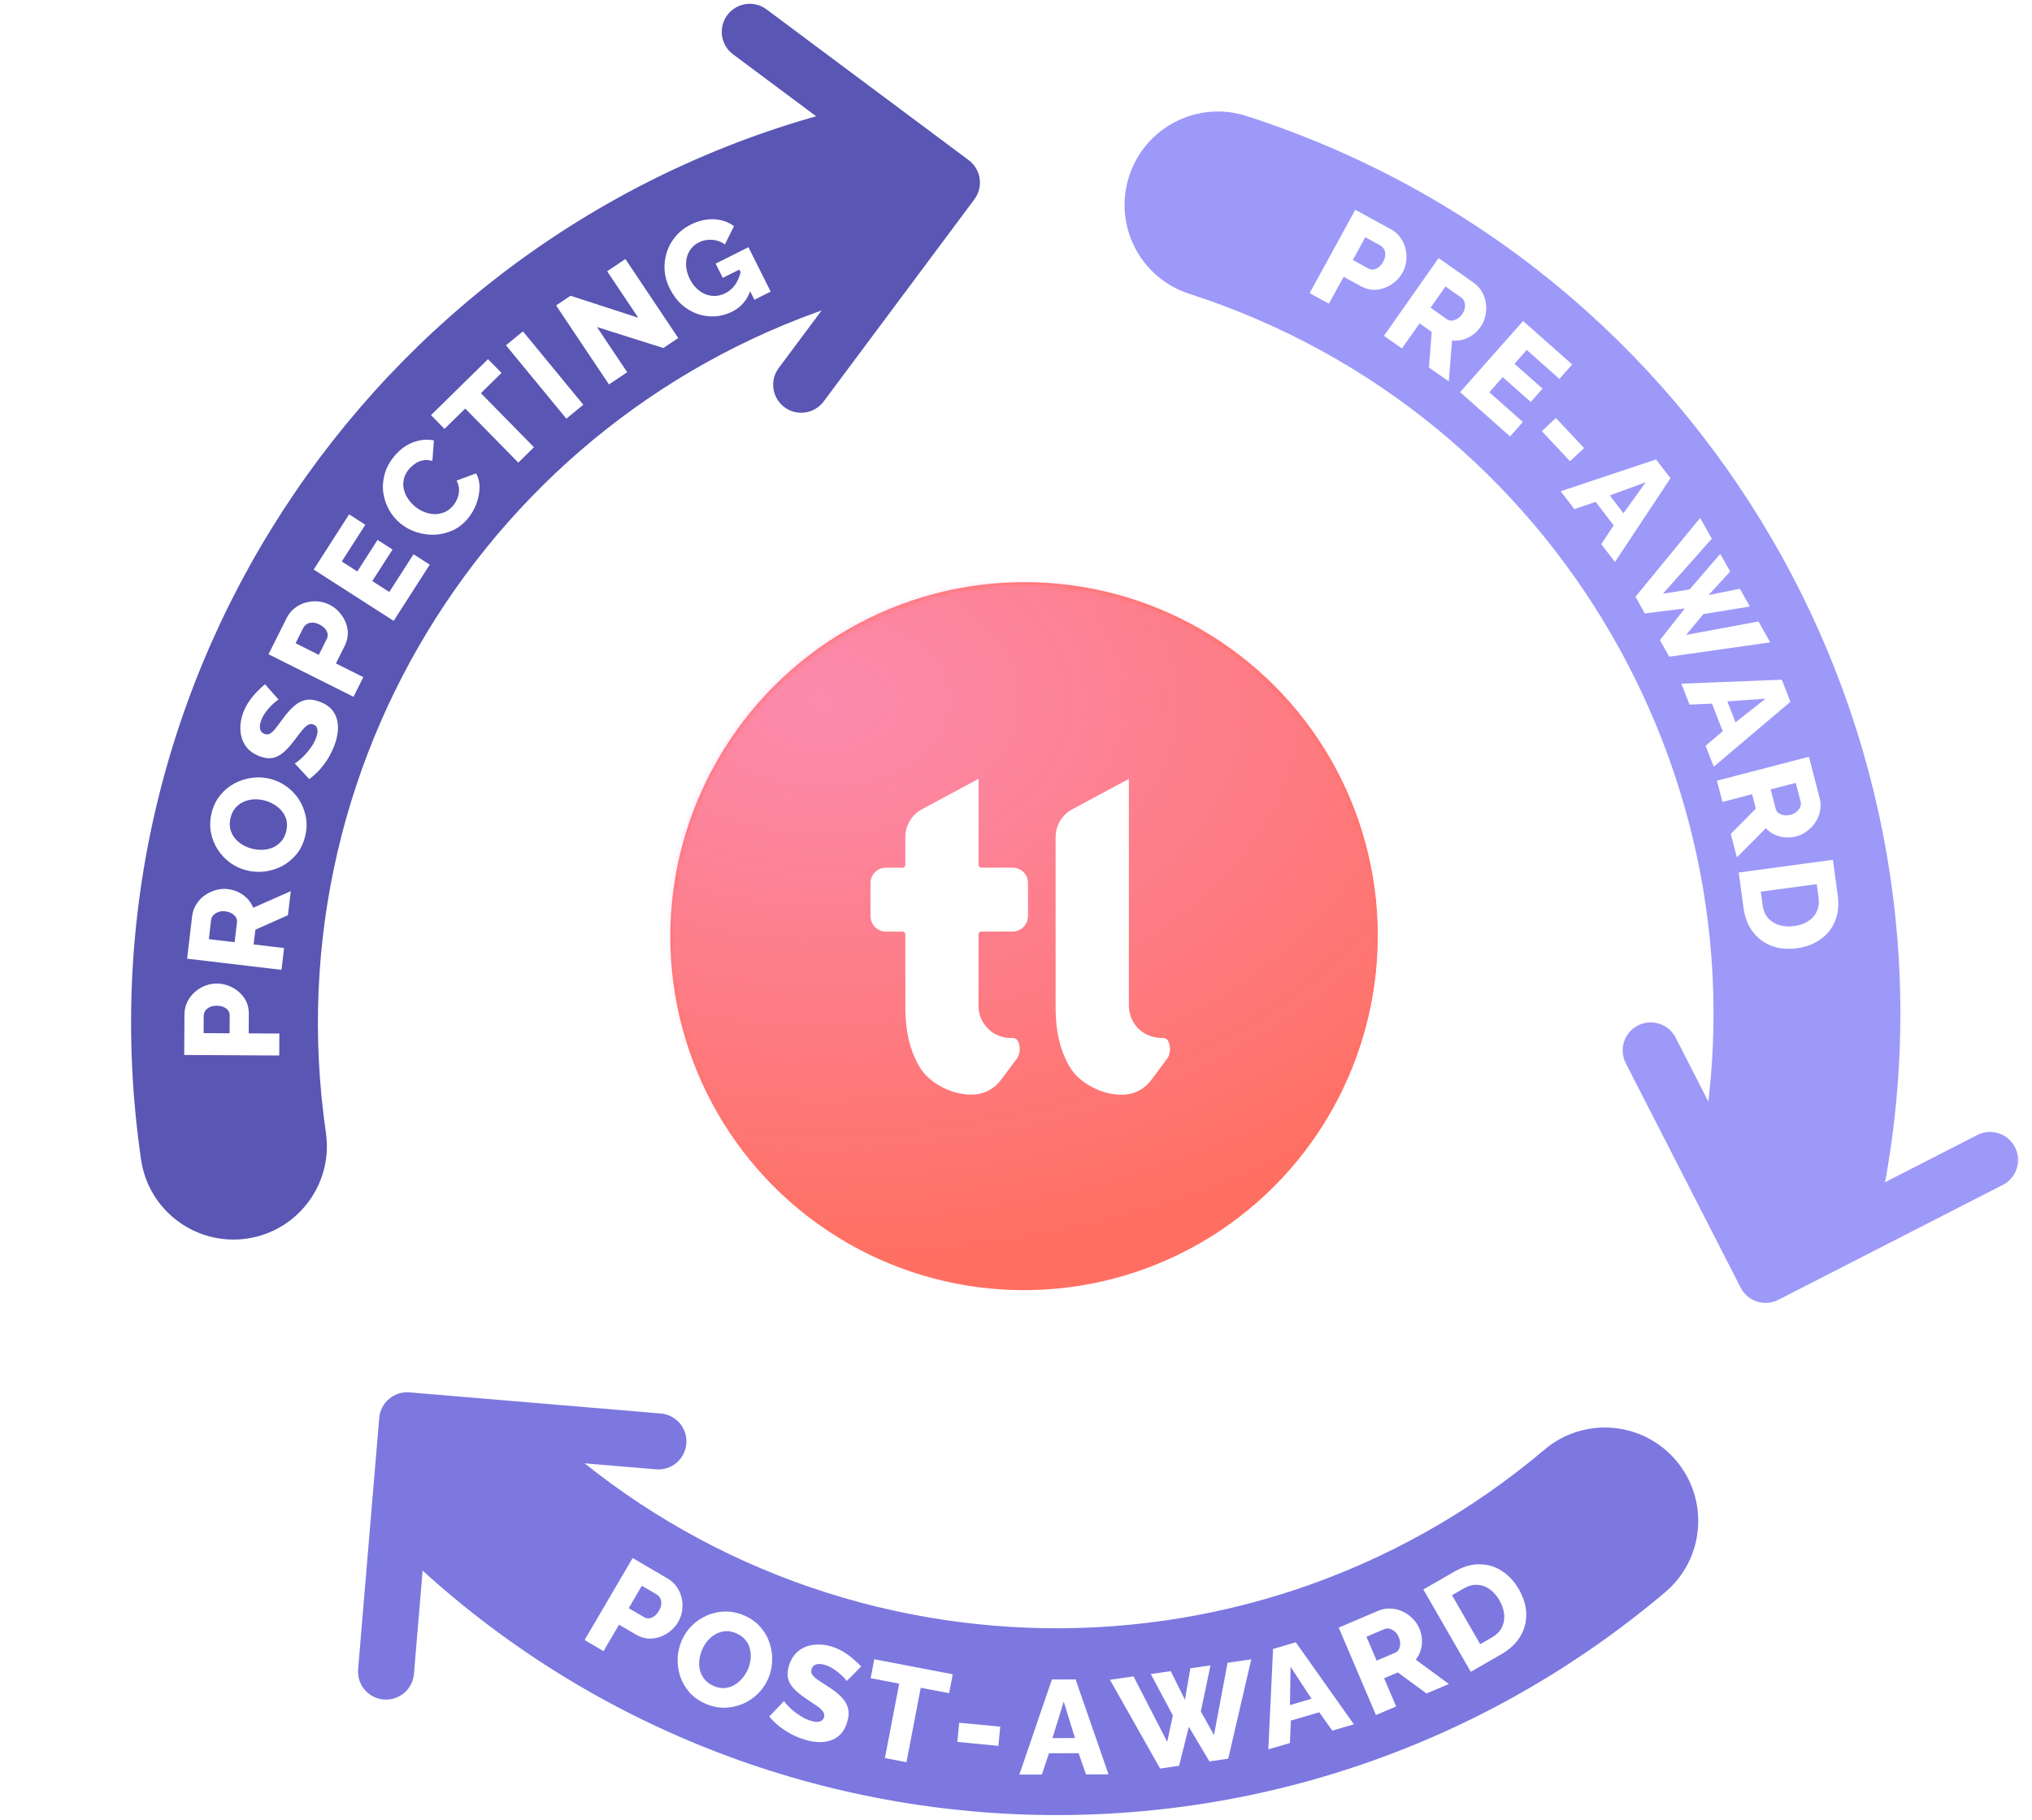 <svg fill="none" height="309" viewBox="0 0 345 309" width="345" xmlns="http://www.w3.org/2000/svg" xmlns:xlink="http://www.w3.org/1999/xlink"><filter id="a" color-interpolation-filters="sRGB" filterUnits="userSpaceOnUse" height="170.942" width="170.846" x="88.44" y="70.925"><feFlood flood-opacity="0" result="BackgroundImageFix"/><feColorMatrix in="SourceAlpha" result="hardAlpha" type="matrix" values="0 0 0 0 0 0 0 0 0 0 0 0 0 0 0 0 0 0 127 0"/><feOffset dy="2.537"/><feGaussianBlur stdDeviation="12.685"/><feComposite in2="hardAlpha" operator="out"/><feColorMatrix type="matrix" values="0 0 0 0 1 0 0 0 0 0.435 0 0 0 0 0.38 0 0 0 0.5 0"/><feBlend in2="BackgroundImageFix" mode="normal" result="effect1_dropShadow_901_23404"/><feColorMatrix in="SourceAlpha" result="hardAlpha" type="matrix" values="0 0 0 0 0 0 0 0 0 0 0 0 0 0 0 0 0 0 127 0"/><feOffset dy="2.537"/><feGaussianBlur stdDeviation=".951"/><feComposite in2="hardAlpha" operator="out"/><feColorMatrix type="matrix" values="0 0 0 0 1 0 0 0 0 0.435 0 0 0 0 0.38 0 0 0 0.1 0"/><feBlend in2="effect1_dropShadow_901_23404" mode="normal" result="effect2_dropShadow_901_23404"/><feBlend in="SourceGraphic" in2="effect2_dropShadow_901_23404" mode="normal" result="shape"/></filter><radialGradient id="b" cx="0" cy="0" gradientTransform="matrix(0 96.786 -142.594 0 139.67 113.848)" gradientUnits="userSpaceOnUse" r="1"><stop offset="0" stop-color="#f9a1eb" stop-opacity=".7"/><stop offset="1" stop-color="#f9a1eb" stop-opacity="0"/></radialGradient><mask id="c" height="121" maskUnits="userSpaceOnUse" width="121" x="113" y="93"><circle cx="173.84" cy="153.929" fill="#6f339e" opacity=".79" r="60.03"/></mask><path clip-rule="evenodd" d="m144.893 18.082 20.128 13.503-14.829 17.859c-62.684 16.17-104.404 77.334-94.859 142.854 1.262 8.665-4.739 16.714-13.405 17.976-8.666 1.263-16.714-4.739-17.977-13.404-12.037-82.622 41.303-159.688 120.941-178.789z" fill="#5a56b3" fill-rule="evenodd"/><path clip-rule="evenodd" d="m211.664 19.701c-8.334-2.691-17.271 1.884-19.961 10.218-2.691 8.334 1.884 17.271 10.218 19.961 62.894 20.306 99.356 84.534 86.413 147.81l10.874 19.698 20.356-14.121c15.704-78.659-29.721-158.325-107.9-183.565z" fill="#9d99f9" fill-rule="evenodd"/><path clip-rule="evenodd" d="m65.978 261.125.276-23.669 23.62 2.697c46.803 45.547 121.448 48.972 172.369 5.943 6.689-5.652 16.693-4.812 22.345 1.877 5.653 6.689 4.812 16.694-1.877 22.346-64.152 54.21-158.501 49.288-216.732-9.194z" fill="#7c78e0" fill-rule="evenodd"/><path d="m295.535 218.604c1.197 2.339 4.063 3.264 6.401 2.067l38.11-19.508c2.339-1.197 3.264-4.063 2.067-6.401-1.197-2.339-4.063-3.264-6.402-2.067l-33.875 17.34-17.34-33.875c-1.197-2.339-4.064-3.264-6.402-2.067-2.339 1.197-3.264 4.063-2.067 6.402zm-87.286-188.341c-2.5-.807-5.182.565-5.989 3.065s.565 5.181 3.066 5.988zm-2.923 9.054c73.336 23.677 113.593 102.322 89.916 175.658l9.054 2.923c25.291-78.336-17.711-162.344-96.047-187.635z" fill="#9d99f9"/><path d="m44.345 193.899c.379 2.6-1.422 5.014-4.021 5.393-2.6.379-5.014-1.422-5.393-4.022zm120.12-166.716c2.106 1.57 2.54 4.551.97 6.657l-25.593 34.321c-1.57 2.106-4.551 2.54-6.657.97s-2.54-4.551-.97-6.657l22.749-30.508-30.508-22.749c-2.106-1.57-2.54-4.551-.969-6.657 1.57-2.106 4.551-2.54 6.657-.97zm-2.158 8.521c-76.259 11.11-129.072 81.937-117.962 158.196l-9.415 1.371c-11.868-81.458 44.546-157.113 126.004-168.981z" fill="#5a56b3"/><path d="m69.523 236.385c-2.618-.22-4.918 1.724-5.138 4.342l-3.584 42.662c-.22 2.618 1.724 4.919 4.342 5.139 2.618.22 4.918-1.724 5.138-4.342l3.186-37.922 37.922 3.186c2.618.219 4.919-1.725 5.139-4.343.22-2.617-1.724-4.918-4.342-5.138zm206.018 25.456c2.007-1.696 2.259-4.697.563-6.704s-4.697-2.259-6.704-.563zm-6.141-7.267c-58.862 49.74-146.902 42.344-196.641-16.519l-7.267 6.141c53.131 62.876 147.173 70.776 210.049 17.645z" fill="#7c78e0"/><g filter="url(#a)"><circle cx="173.937" cy="153.736" fill="#ff6f61" r="59.978"/><path d="m174.622 150.278c0 1.438-1.169 2.595-2.607 2.607h-5.303c-.258 0-.472.213-.472.472v11.819c-.09 1.573.506 3.101 1.629 4.202 1.124 1.101 2.663 1.663 4.236 1.55.382.023.719.259.865.618.393.91.337 1.944-.157 2.809l-.854 1.135-.045.056c-.831 1.123-1.764 2.393-2.224 2.932-1.203 1.371-2.955 2.124-4.775 2.056-.236 0-.472 0-.719-.034-3.124-.247-6.449-2.168-7.899-4.561-1.64-2.696-2.471-6.078-2.471-10.055v-12.527c0-.259-.214-.472-.461-.472h-2.843c-1.438 0-2.595-1.169-2.606-2.607v-5.629c0-1.438 1.168-2.595 2.606-2.595h2.843c.258 0 .461-.213.461-.472v-4.718c0-1.989 1.089-3.809 2.842-4.742l9.584-5.145v14.594c0 .258.213.472.471.472h5.303c1.438 0 2.607 1.157 2.607 2.595v5.64z" fill="#fff"/><path d="m198.294 174.366-.842 1.146-.045.056c-.832 1.124-1.764 2.393-2.225 2.932-1.202 1.371-2.955 2.124-4.775 2.056-.236 0-.472 0-.719-.033-3.123-.247-6.449-2.169-7.898-4.562-1.64-2.696-2.472-6.078-2.472-10.055v-29.031c0-1.989 1.09-3.809 2.843-4.742l9.583-5.145v38.188c-.056 1.528.506 3.011 1.551 4.123 1.146 1.112 2.707 1.708 4.303 1.629.382.023.719.258.865.618.393.91.337 1.966-.157 2.831z" fill="#fff"/><circle cx="173.84" cy="153.929" fill="#ff6f61" r="60.03"/><g mask="url(#c)"><ellipse cx="139.67" cy="113.848" fill="url(#b)" rx="142.594" ry="96.786"/></g><g fill="#fff"><path d="m174.526 150.468c0 1.44-1.17 2.598-2.609 2.609h-5.308c-.258 0-.472.214-.472.472v11.83c-.09 1.574.506 3.103 1.63 4.205 1.125 1.102 2.665 1.665 4.24 1.552.382.023.719.259.865.619.394.91.338 1.945-.157 2.811l-.854 1.135-.045.057c-.833 1.124-1.766 2.395-2.227 2.935-1.203 1.371-2.957 2.125-4.779 2.057-.236 0-.472 0-.72-.033-3.126-.248-6.454-2.171-7.905-4.566-1.641-2.698-2.473-6.083-2.473-10.064v-12.538c0-.258-.214-.472-.461-.472h-2.845c-1.44 0-2.598-1.169-2.609-2.609v-5.633c0-1.44 1.169-2.598 2.609-2.598h2.845c.258 0 .461-.213.461-.472v-4.723c0-1.99 1.09-3.812 2.844-4.745l9.592-5.15v14.607c0 .258.214.472.472.472h5.308c1.439 0 2.609 1.158 2.609 2.598v5.644z"/><path d="m198.217 174.577-.843 1.147-.045.056c-.833 1.125-1.766 2.395-2.227 2.935-1.203 1.372-2.957 2.125-4.779 2.058-.236 0-.472 0-.72-.034-3.126-.247-6.454-2.17-7.904-4.565-1.642-2.699-2.474-6.084-2.474-10.064v-29.057c0-1.99 1.09-3.811 2.845-4.745l9.591-5.15v38.221c-.056 1.529.506 3.013 1.552 4.127 1.147 1.113 2.71 1.709 4.307 1.63.382.023.719.259.866.619.393.91.337 1.967-.158 2.833z"/></g></g><g fill="#fff"><path d="m47.411 179.193-16.134-.091.039-6.886c.004-.773.167-1.476.489-2.111.307-.649.727-1.207 1.259-1.674.518-.467 1.103-.827 1.756-1.081.653-.254 1.32-.379 2.002-.375.924.005 1.802.23 2.632.674.831.429 1.509 1.031 2.035 1.807.511.76.763 1.663.757 2.708l-.019 3.273 5.204.029zm-8.432-3.775.017-3.045c.002-.288-.08-.553-.245-.796-.165-.244-.414-.442-.747-.596-.332-.153-.741-.231-1.226-.234-.5-.003-.909.086-1.229.266-.334.165-.578.383-.731.655-.153.257-.23.529-.232.817l-.017 2.908z"/><path d="m47.793 164.65-16.023-1.894.853-7.221c.089-.753.329-1.426.719-2.021.377-.611.857-1.119 1.438-1.523.567-.406 1.189-.699 1.866-.878.679-.194 1.349-.252 2.011-.174.662.078 1.282.258 1.858.54.562.28 1.06.644 1.496 1.092.42.446.749.958.986 1.535l6.374-2.817-.483 4.085-5.531 2.459-.296 2.505 5.168.61zm-7.958-4.693.4-3.386c.035-.301-.024-.575-.177-.822-.167-.263-.407-.49-.721-.68-.313-.189-.688-.31-1.124-.361-.436-.052-.823-.006-1.16.137-.351.127-.631.307-.842.541-.211.235-.333.495-.367.781l-.387 3.272z"/><path d="m51.809 141.961c-.288 1.177-.77 2.19-1.446 3.038-.687.83-1.49 1.499-2.41 2.007-.931.49-1.912.803-2.944.94-1.047.134-2.078.076-3.093-.173-1.045-.255-1.991-.69-2.839-1.303-.844-.628-1.55-1.378-2.116-2.25-.578-.89-.963-1.866-1.155-2.927-.193-1.061-.15-2.158.128-3.291.285-1.162.77-2.158 1.457-2.988.676-.849 1.479-1.518 2.41-2.007.935-.504 1.925-.823 2.972-.957 1.032-.137 2.041-.085 3.027.157 1.045.255 1.991.69 2.839 1.303.848.614 1.561 1.365 2.138 2.255.563.887.948 1.862 1.155 2.927.196 1.046.155 2.136-.122 3.269zm-8.946 2.137c.603.148 1.214.204 1.831.168.602-.04 1.166-.175 1.69-.405.528-.245.988-.593 1.379-1.043s.668-1.006.83-1.668c.169-.692.185-1.328.046-1.908-.153-.583-.417-1.1-.79-1.55-.373-.45-.82-.825-1.339-1.124-.531-.317-1.09-.547-1.679-.692-.603-.147-1.206-.201-1.809-.162-.602.04-1.168.182-1.696.427-.543.242-1.002.589-1.379 1.043s-.644 1.004-.802 1.652c-.169.691-.185 1.327-.046 1.907.142.565.398 1.08.768 1.545.358.447.803.829 1.334 1.146.519.299 1.073.52 1.662.664z"/><path d="m47.308 118.777c-.087.016-.249.125-.486.328-.252.197-.534.455-.847.775s-.619.683-.916 1.089-.531.837-.701 1.291c-.223.596-.288 1.097-.198 1.503.077.401.328.68.754.839.341.128.655.108.944-.059.294-.182.607-.477.938-.887.317-.416.702-.927 1.155-1.534.616-.869 1.241-1.59 1.875-2.162.62-.577 1.282-.944 1.988-1.101.711-.171 1.534-.082 2.471.268.852.318 1.517.745 1.996 1.279.465.53.782 1.133.949 1.811.159.657.196 1.358.112 2.103-.098.74-.283 1.471-.553 2.195-.276.738-.63 1.471-1.064 2.199-.442.708-.931 1.366-1.466 1.975-.549.604-1.133 1.129-1.753 1.577l-2.472-2.67c.092-.03.296-.164.611-.402.301-.244.643-.553 1.025-.927.374-.394.745-.846 1.113-1.356.368-.509.661-1.055.878-1.636.233-.625.306-1.123.219-1.496-.082-.386-.301-.645-.655-.778-.383-.143-.742-.091-1.077.156-.33.232-.683.594-1.06 1.084-.372.475-.797 1.028-1.274 1.658-.628.817-1.234 1.464-1.817 1.942-.578.463-1.177.748-1.8.856-.617.093-1.309-.004-2.075-.29-1.064-.398-1.866-.98-2.404-1.747-.547-.787-.846-1.675-.897-2.664-.065-.995.09-1.996.467-3.003.265-.71.605-1.36 1.019-1.949.419-.603.863-1.141 1.33-1.613.473-.487.922-.909 1.347-1.268z"/><path d="m60.019 118.295-14.428-7.222 3.082-6.157c.346-.691.803-1.25 1.373-1.676.562-.447 1.186-.762 1.87-.945.671-.189 1.355-.253 2.053-.192s1.352.244 1.961.55c.826.413 1.514 1.003 2.062 1.769.555.752.897 1.592 1.025 2.521.121.908-.052 1.829-.519 2.764l-1.465 2.926 4.654 2.329zm-5.891-7.117 1.363-2.723c.129-.257.173-.531.133-.823-.041-.291-.176-.579-.406-.864-.23-.284-.562-.535-.996-.752-.447-.224-.854-.326-1.219-.306-.373 0-.688.088-.945.264-.251.163-.441.373-.569.63l-1.302 2.601z"/><path d="m70.209 94.095 2.754 1.768-6.126 9.543-13.578-8.716 6.015-9.371 2.754 1.768-4.002 6.234 2.639 1.694 3.437-5.355 2.543 1.633-3.437 5.355 2.888 1.853z"/><path d="m67.996 88.875c-.764-.621-1.396-1.369-1.895-2.244-.511-.884-.847-1.84-1.007-2.869-.16-1.028-.101-2.073.177-3.136.266-1.072.801-2.102 1.604-3.089.956-1.175 2.035-1.987 3.238-2.434 1.213-.459 2.397-.57 3.552-.334l-.255 3.483c-.6-.175-1.152-.204-1.657-.087-.495.105-.943.307-1.343.607-.402.278-.742.588-1.019.929-.449.552-.729 1.125-.841 1.718-.123.584-.112 1.159.033 1.725.145.567.388 1.096.729 1.589s.736.92 1.182 1.284c.494.401 1.032.712 1.615.932s1.165.332 1.747.337c.592-.007 1.16-.131 1.706-.37.534-.249 1.002-.62 1.404-1.114.287-.353.519-.759.698-1.219.179-.46.269-.943.271-1.45-.001-.528-.14-1.041-.417-1.54l3.314-1.23c.411.744.604 1.575.58 2.493-.024.918-.21 1.831-.557 2.739-.35.887-.807 1.677-1.371 2.371-.736.905-1.597 1.592-2.582 2.059-.988.447-2.012.698-3.072.753-1.063.034-2.1-.106-3.113-.422-1.015-.337-1.922-.83-2.721-1.48z"/><path d="m85.148 63.309-3.502 3.439 9.011 9.178-2.659 2.611-9.011-9.178-3.519 3.455-2.293-2.335 9.681-9.505z"/><path d="m96.157 71.08-10.249-12.461 2.878-2.367 10.249 12.461z"/><path d="m101.356 55.522 5.131 7.668-3.097 2.073-8.973-13.41 2.455-1.643 11.496 3.737-5.283-7.895 3.098-2.073 8.972 13.41-2.531 1.693z"/><path d="m124.336 52.895c-.948.475-1.931.747-2.947.815-1.023.055-2.015-.083-2.978-.414-.969-.345-1.86-.873-2.674-1.583-.807-.731-1.488-1.652-2.045-2.763-.502-1.002-.787-2.029-.856-3.079-.068-1.05.056-2.07.374-3.059.317-.989.818-1.884 1.502-2.684.69-.82 1.543-1.485 2.559-1.994 1.328-.665 2.642-.968 3.943-.908 1.301.06 2.436.449 3.405 1.166l-1.542 3.111c-.644-.474-1.369-.738-2.176-.791-.792-.06-1.548.089-2.266.449-.541.271-.985.638-1.33 1.099-.338.441-.575.949-.71 1.525-.129.556-.148 1.142-.06 1.758.089.617.286 1.23.591 1.839.312.623.695 1.151 1.15 1.585.454.433.949.761 1.484.985.529.21 1.078.307 1.647.293.583-.021 1.158-.174 1.727-.459.691-.346 1.263-.845 1.717-1.495.46-.671.784-1.478.973-2.42l1.649 3.292c-.574 1.728-1.62 2.972-3.137 3.732zm1.183-7.125-2.804 1.405-1.211-2.418 5.567-2.789 3.777 7.538-2.764 1.384z"/><path d="m222.357 49.766 7.747-14.153 6.04 3.306c.678.371 1.219.849 1.625 1.433.426.579.717 1.213.875 1.904.164.677.203 1.363.117 2.059-.087.695-.294 1.342-.622 1.94-.443.811-1.058 1.476-1.843 1.996-.773.527-1.625.838-2.557.932-.912.088-1.826-.119-2.743-.621l-2.871-1.571-2.498 4.565zm7.328-5.626 2.672 1.462c.252.138.525.192.817.163.293-.03.586-.154.879-.374.292-.22.555-.542.788-.967.24-.439.357-.841.35-1.207.014-.372-.062-.69-.229-.954-.153-.257-.356-.454-.608-.592l-2.552-1.397z"/><path d="m234.973 57.014 9.279-13.199 5.949 4.182c.62.436 1.099.967 1.436 1.593.359.623.578 1.286.657 1.99.088.692.05 1.378-.114 2.059-.151.69-.419 1.307-.802 1.853-.383.545-.836 1.005-1.358 1.379-.514.361-1.071.627-1.672.797-.592.158-1.198.204-1.819.138l-.55 6.947-3.365-2.365.465-6.035-2.064-1.451-2.993 4.257zm7.911-4.772 2.788 1.96c.248.174.518.252.808.234.312-.022.625-.125.941-.311.315-.185.6-.458.852-.817.253-.359.396-.722.431-1.086.055-.368.03-.701-.077-.998-.106-.297-.277-.528-.512-.694l-2.696-1.895z"/><path d="m258.559 71.641-2.169 2.45-8.49-7.517 10.695-12.08 8.337 7.381-2.169 2.45-5.547-4.911-2.079 2.348 4.765 4.218-2.004 2.263-4.764-4.218-2.275 2.569z"/><path d="m261.778 73.196 2.388-2.237 4.786 5.108-2.388 2.237z"/><path d="m281.17 78 2.448 3.192-9.429 14.219-2.323-3.029 2.106-3.191-3.056-3.985-3.614 1.225-2.323-3.029zm-5.533 9.141 3.775-5.272-6.099 2.243z"/><path d="m292.07 94.036 1.684 2.99-3.669 3.997 5.32-1.066 1.695 3.009-7.883 1.285-2.939 3.534 12.281-2.276 1.996 3.544-17.147 2.435-1.584-2.812 4.222-5.377-6.776.843-1.595-2.831 10.98-13.384 1.985 3.524-8.299 9.343 4.522-.722z"/><path d="m302.523 115.392 1.461 3.748-13.018 11.026-1.387-3.557 2.913-2.477-1.825-4.679-3.812.169-1.387-3.557zm-7.862 7.236 5.095-4.011-6.481.454z"/><path d="m291.506 132.536 15.615-4.061 1.83 7.037c.191.733.213 1.448.065 2.144-.129.706-.391 1.354-.786 1.942-.381.584-.854 1.083-1.419 1.496-.562.428-1.166.726-1.811.894-.645.167-1.287.225-1.927.172-.625-.056-1.222-.214-1.791-.473-.553-.263-1.045-.621-1.476-1.072l-4.914 4.941-1.035-3.981 4.258-4.301-.635-2.441-5.036 1.31zm9.119 1.479.858 3.299c.077.293.231.527.465.701.251.185.557.309.918.372.361.062.754.038 1.179-.072.425-.111.769-.294 1.031-.55.281-.245.476-.515.588-.81.111-.296.13-.582.057-.861l-.829-3.189z"/><path d="m295.209 148.129 15.989-2.165.807 5.968c.238 1.756.076 3.269-.486 4.537-.545 1.282-1.385 2.305-2.52 3.07-1.119.764-2.415 1.245-3.886 1.444-1.622.219-3.078.08-4.368-.418s-2.347-1.303-3.17-2.414c-.822-1.097-1.341-2.448-1.558-4.055zm9.395 9.093c.93-.126 1.726-.402 2.387-.828.676-.427 1.167-.983 1.472-1.666.32-.686.42-1.471.3-2.357l-.308-2.275-9.503 1.287.308 2.274c.121.901.427 1.632.915 2.192.506.574 1.142.977 1.907 1.21.78.231 1.621.285 2.522.163z"/><path d="m99.253 278.424 8.162-13.918 5.94 3.483c.666.391 1.193.885 1.581 1.481.409.591.682 1.234.819 1.929.144.682.163 1.369.055 2.061-.107.692-.333 1.332-.678 1.92-.467.798-1.101 1.445-1.902 1.941-.787.504-1.648.79-2.583.856-.914.061-1.822-.172-2.724-.701l-2.822-1.655-2.633 4.489zm7.491-5.407 2.627 1.541c.249.145.519.207.813.186.293-.021.589-.137.889-.348.299-.211.571-.525.817-.943.252-.432.381-.83.385-1.197.025-.372-.042-.692-.201-.96-.145-.261-.342-.465-.59-.61l-2.51-1.472z"/><path d="m119.781 289.239c-1.11-.487-2.025-1.136-2.744-1.947-.7-.82-1.22-1.726-1.562-2.72-.322-1.001-.462-2.022-.42-3.062.049-1.054.283-2.059.702-3.017.432-.985 1.023-1.843 1.773-2.572.764-.724 1.624-1.29 2.58-1.698.976-.416 2.004-.627 3.082-.634s2.151.223 3.22.692c1.096.48 1.994 1.13 2.693 1.949.72.812 1.241 1.718 1.563 2.72.335 1.007.479 2.038.431 3.092-.043 1.04-.268 2.025-.675 2.954-.432.985-1.023 1.843-1.773 2.573s-1.613 1.303-2.589 1.718c-.97.402-1.997.614-3.082.634-1.064.014-2.131-.214-3.199-.682zm-.566-9.181c-.25.569-.41 1.161-.48 1.775-.065.6-.029 1.178.108 1.734.15.563.414 1.075.79 1.538.376.462.876.83 1.501 1.104.652.286 1.276.41 1.871.374.601-.051 1.155-.222 1.663-.512s.953-.666 1.337-1.126c.404-.468.727-.98.971-1.535.249-.569.406-1.153.47-1.753.065-.601.022-1.182-.128-1.744-.145-.576-.408-1.089-.791-1.537-.382-.449-.878-.807-1.489-1.075-.652-.286-1.276-.41-1.871-.373-.581.043-1.132.206-1.654.49-.501.277-.954.649-1.358 1.117-.383.461-.697.968-.94 1.523z"/><path d="m143.752 285.396c-.021-.085-.14-.241-.357-.465-.212-.239-.488-.505-.826-.798s-.719-.576-1.143-.847c-.424-.272-.868-.479-1.332-.62-.609-.186-1.113-.22-1.512-.105-.395.102-.659.37-.792.804-.106.348-.066.661.118.939.199.282.513.576.943.881.434.291.968.644 1.602 1.059.906.561 1.664 1.14 2.273 1.738.615.583 1.022 1.222 1.222 1.916.214.699.176 1.527-.116 2.483-.265.87-.649 1.56-1.153 2.072-.5.497-1.083.85-1.749 1.059-.646.199-1.344.279-2.092.241-.745-.053-1.486-.191-2.225-.417-.754-.229-1.507-.538-2.26-.926-.734-.398-1.421-.845-2.062-1.341-.636-.511-1.197-1.062-1.682-1.653l2.513-2.631c.036.09.182.285.439.585.261.285.591.607.988.966.417.349.89.691 1.421 1.027.532.336 1.094.595 1.688.776.638.194 1.14.236 1.506.126.381-.105.626-.339.737-.702.119-.391.045-.746-.222-1.065-.253-.315-.635-.645-1.147-.991-.498-.342-1.076-.732-1.734-1.17-.854-.577-1.537-1.142-2.05-1.694-.498-.548-.82-1.129-.965-1.743-.131-.61-.077-1.306.161-2.089.332-1.087.864-1.923 1.596-2.507.751-.595 1.619-.948 2.604-1.06.988-.126 1.997-.032 3.026.281.725.221 1.394.52 2.007.897.628.382 1.193.791 1.693 1.229.514.442.964.864 1.348 1.266z"/><path d="m161.145 287.459-4.821-.924-2.419 12.633-3.661-.701 2.42-12.633-4.843-.927.615-3.214 13.325 2.552z"/><path d="m162.544 295.725.314-3.257 6.967.67-.314 3.258z"/><path d="m178.595 285.127 4.023-.01 5.588 16.119-3.818.011-1.26-3.61-5.022.013-1.217 3.617-3.818.01zm3.913 9.943-1.903-6.198-1.915 6.209z"/><path d="m195.381 284.201 3.396-.492 2.404 4.864.924-5.347 3.418-.495-1.645 7.816 2.235 4.016 2.308-12.275 4.026-.583-3.916 16.87-3.193.463-3.493-5.877-1.657 6.623-3.216.466-8.522-15.068 4.004-.58 5.72 11.111.958-4.478z"/><path d="m216.144 279.942 3.86-1.131 9.86 13.923-3.664 1.074-2.216-3.116-4.819 1.413-.161 3.812-3.664 1.074zm6.529 8.458-3.555-5.422-.109 6.496z"/><path d="m233.611 291.162-6.32-14.845 6.691-2.848c.697-.297 1.401-.424 2.111-.38.718.024 1.397.187 2.037.491.634.29 1.197.685 1.689 1.183.506.493.889 1.046 1.15 1.659s.413 1.24.455 1.881c.037.627-.032 1.24-.204 1.841-.179.586-.46 1.125-.843 1.618l5.612 4.131-3.785 1.611-4.882-3.577-2.32.987 2.038 4.789zm.118-9.238 3.136-1.335c.279-.118.487-.306.625-.562.146-.276.223-.597.232-.963s-.072-.751-.245-1.156c-.172-.404-.404-.717-.695-.938-.284-.242-.58-.396-.889-.462-.308-.066-.594-.043-.859.069l-3.032 1.291z"/><path d="m249.714 283.826-8.05-13.983 5.219-3.005c1.536-.884 2.998-1.306 4.385-1.265 1.392.02 2.657.41 3.795 1.172 1.129.748 2.065 1.765 2.805 3.052.817 1.418 1.238 2.818 1.265 4.201s-.318 2.666-1.036 3.848c-.704 1.175-1.759 2.167-3.164 2.975zm4.866-12.136c-.469-.814-1.025-1.446-1.67-1.897-.651-.464-1.351-.708-2.099-.732-.756-.037-1.521.167-2.295.613l-1.989 1.146 4.784 8.311 1.989-1.146c.788-.453 1.349-1.012 1.683-1.676.34-.686.473-1.426.399-2.223-.081-.809-.349-1.608-.802-2.396z"/></g></svg>